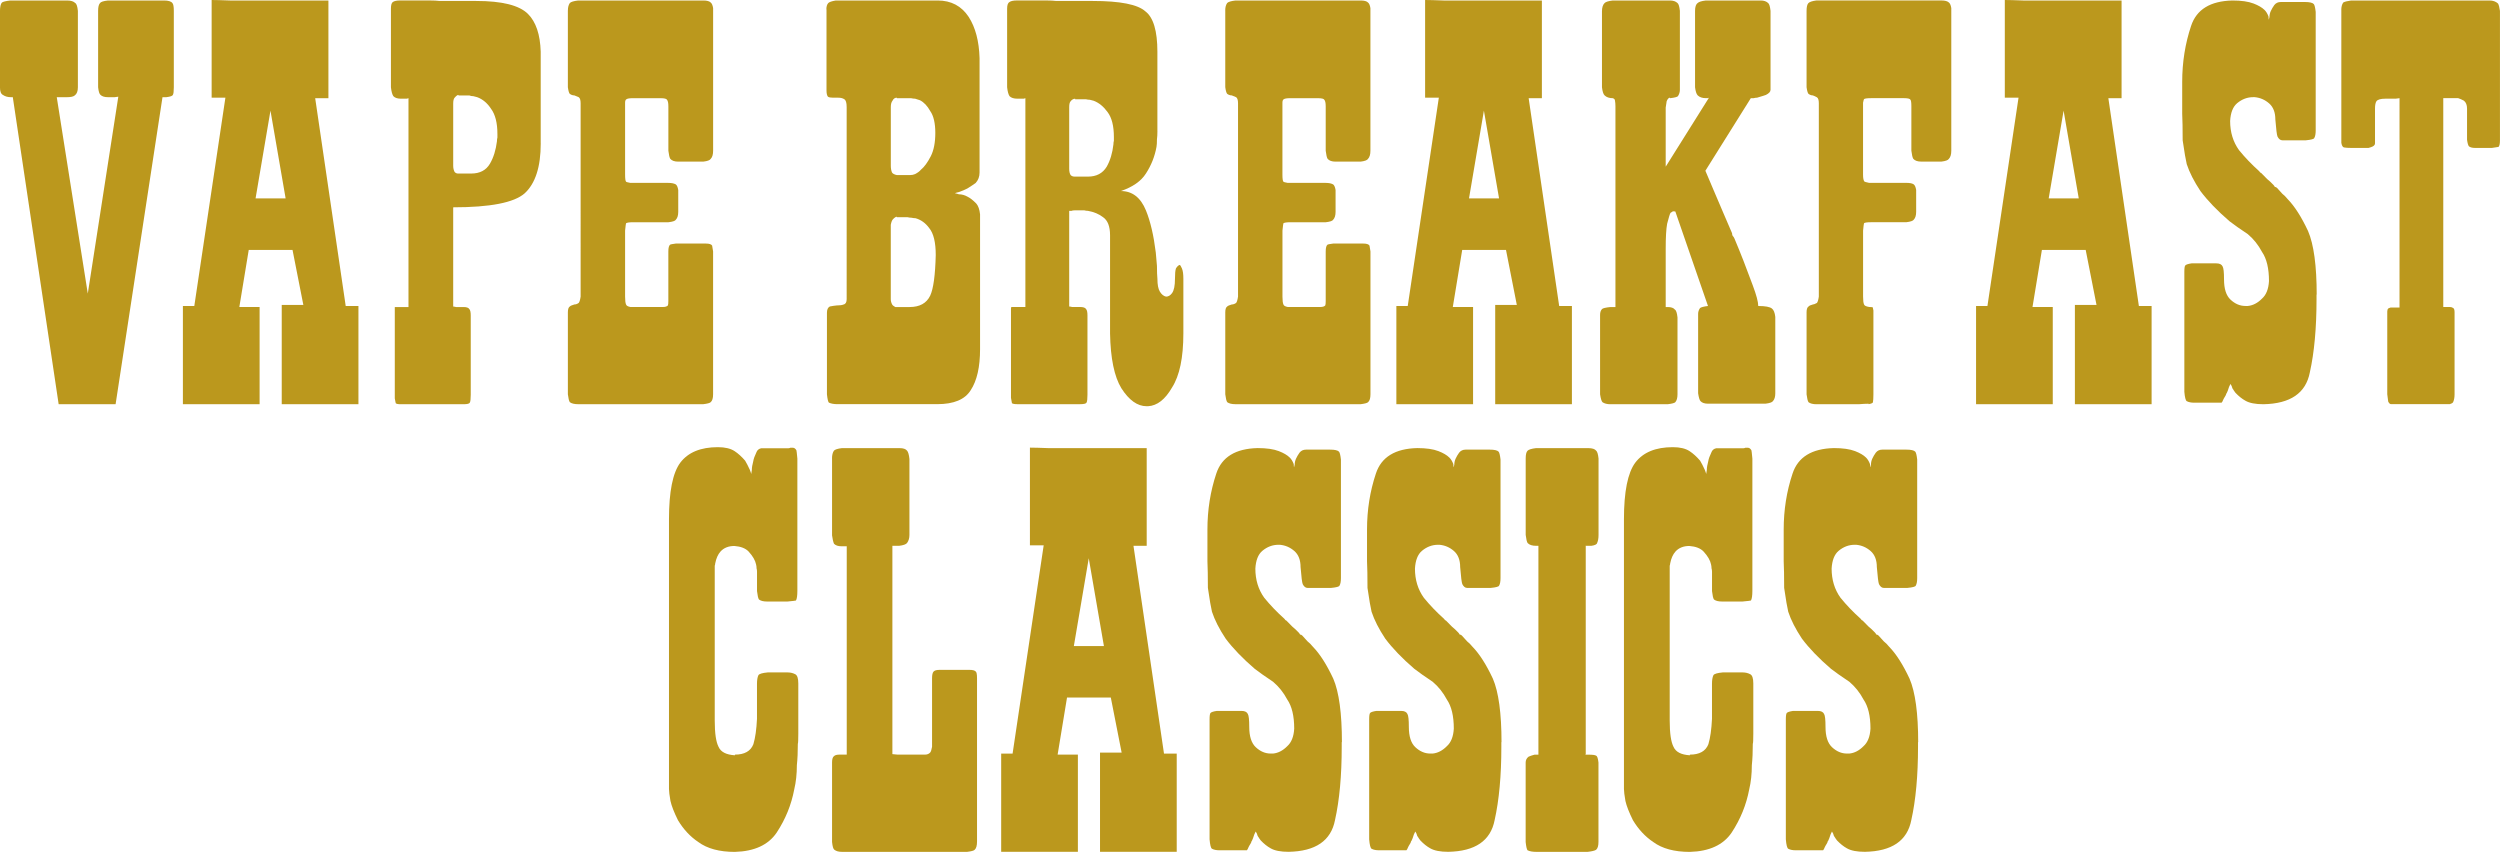 <?xml version="1.0" encoding="UTF-8"?><svg id="Layer_1" xmlns="http://www.w3.org/2000/svg" viewBox="0 0 699.42 238.31"><defs><style>.cls-1{fill:#bb981d;}</style></defs><path class="cls-1" d="M16.41,113.09L3.56,27.05v.14h.47-1.01c-.85,0-1.59-.21-2.22-.64-.54-.28-.81-.99-.81-2.13V3.19C0,1.92.18,1.09.54.71c.31-.24,1.1-.43,2.35-.57h15.87c1.08,0,1.84.24,2.29.71.36.19.61.92.74,2.2v21.37c0,1.09-.29,1.85-.87,2.27-.36.33-1.08.5-2.15.5h-2.89l8.68,54.95,8.54-55.09c-.18,0-.52.05-1.01.14h-1.88c-.94,0-1.64-.21-2.09-.64-.31-.24-.54-.95-.67-2.13V3.05c0-1.09.18-1.82.54-2.2.22-.33.96-.57,2.22-.71h15.67c1.21,0,1.99.24,2.35.71.27.28.4,1.02.4,2.2v21.37c0,1.14-.09,1.85-.27,2.13-.09.28-.7.5-1.82.64h-1.35.27l-13.12,85.9h-15.94Z"/><path class="cls-1" d="M54.36,85.61l8.7-58.28h-3.85V0c1.12,0,2.83.05,5.13.14h27.54v27.33h-3.7l8.54,58.14h3.56v27.47h-21.46v-27.76h6.05l-3.03-15.4h-12.25l-2.63,15.97h5.67v27.19h-21.46v-27.47h3.17ZM79.91,55.51l-4.24-24.56-4.17,24.56h8.41Z"/><path class="cls-1" d="M151.28,40.11c0,6.58-1.5,11.24-4.51,13.99-2.96,2.6-9.62,3.9-19.98,3.9v27.76c.18,0,.45.05.81.14h2.09c.85,0,1.39.19,1.61.57.27.28.4.88.4,1.77v22.22c0,1.18-.09,1.92-.27,2.2-.13.28-.72.43-1.75.43h-17.54c-.77,0-1.24-.09-1.42-.28,0,.05-.09-.4-.27-1.35v-25.56h3.83V27.47c-.09,0-.23.05-.4.14h-1.75c-.94,0-1.64-.24-2.09-.71-.31-.47-.54-1.3-.67-2.48V2.41c0-.99.18-1.61.54-1.85.4-.28,1.08-.43,2.02-.43h8.3c1.12,0,2.05.05,2.77.14h10.23c7.22,0,12.05,1.21,14.47,3.62,2.24,2.23,3.43,5.75,3.57,10.58v25.77-.14ZM128.27,26.55c-.27,0-.63.26-1.08.78-.27.28-.4.85-.4,1.7v17.32c0,.66.13,1.25.4,1.77.27.28.58.43.94.43h3.7c2.42,0,4.17-.92,5.25-2.77.99-1.7,1.64-3.79,1.95-6.25,0-.38.04-.73.13-1.06v-.99c0-3.12-.61-5.49-1.82-7.1-1.03-1.56-2.31-2.63-3.83-3.19l-1.08-.28c-.4,0-.79-.07-1.14-.21h-3.03v-.14Z"/><path class="cls-1" d="M158.88,2.91c0-.85.18-1.54.54-2.06.31-.33,1.1-.57,2.35-.71h34.98c1.03,0,1.73.19,2.09.57.31.24.54.76.67,1.56v39.9c0,1.04-.22,1.8-.67,2.27-.22.38-.92.64-2.09.78h-7c-1.03,0-1.77-.26-2.22-.78-.22-.33-.4-1.09-.54-2.27v-12.42c0-.95-.13-1.56-.4-1.85-.13-.28-.74-.43-1.82-.43h-7.74c-.9,0-1.48.1-1.75.28-.27.14-.4.47-.4.99v20.09c0,1.14.09,1.8.27,1.99.04.1.45.21,1.21.35h10.63c.9,0,1.59.14,2.09.43.31.24.54.76.67,1.56v6.11c0,.99-.22,1.73-.67,2.2-.18.33-.87.57-2.09.71h-9.96c-.99,0-1.61.1-1.88.28-.05.05-.13.73-.27,2.06v18.46c0,1.09.09,1.82.27,2.2.09.33.49.57,1.21.71h9.08c.67,0,1.14-.14,1.41-.43.09-.19.13-.59.13-1.21v-13.91c0-1.04.18-1.68.54-1.92.04-.05.56-.14,1.55-.28h8.41c.94,0,1.52.19,1.75.57l.27,1.63v39.97c0,1.09-.22,1.82-.67,2.2-.22.24-.92.43-2.09.57h-34.98c-1.08,0-1.86-.19-2.35-.57-.22-.33-.4-1.06-.54-2.2v-22.93c0-.85.18-1.4.54-1.63.18-.19.61-.38,1.28-.57.4,0,.81-.14,1.21-.43.22-.24.4-.83.54-1.77V28.89c0-.9-.18-1.47-.54-1.7-.09-.05-.49-.21-1.21-.5-.45,0-.87-.14-1.28-.43-.22-.24-.4-.85-.54-1.85V2.91Z"/><path class="cls-1" d="M231.19,2.63c0-.8.18-1.4.54-1.78.27-.28.96-.52,2.09-.71h28.52c3.77,0,6.66,1.54,8.68,4.61,1.88,2.93,2.89,6.77,3.03,11.5v32.02c0,1.14-.36,2.11-1.08,2.91-.58.43-1.37.95-2.35,1.56-.63.33-1.41.66-2.35.99-.67.14-1.03.26-1.08.35.18,0,.54.1,1.08.28.85,0,1.68.24,2.49.71.67.33,1.46.95,2.35,1.85.58.66.94,1.68,1.08,3.05v37.7c0,5.02-.87,8.85-2.62,11.5-1.61,2.6-4.73,3.9-9.35,3.9h-27.98c-.94,0-1.73-.14-2.35-.43-.22-.24-.4-1.02-.54-2.34v-22.79c0-.9.27-1.49.81-1.77.45-.09.8-.15,1.04-.18.25-.02.55-.06.91-.11h.13c.76,0,1.37-.09,1.82-.28.54-.14.81-.64.81-1.49V29.96c0-1.23-.23-1.96-.67-2.2-.4-.28-.96-.43-1.68-.43h-1.48c-.67,0-1.14-.09-1.41-.28-.27-.33-.4-.92-.4-1.77V2.63ZM250.9,27.33c-.54,0-.94.28-1.21.85-.31.38-.47.97-.47,1.77v16.4c0,.76.11,1.4.34,1.92.22.33.67.57,1.35.71h3.7c.49,0,.96-.09,1.41-.28.72-.38,1.26-.78,1.61-1.21.94-.76,1.86-2.01,2.76-3.76.85-1.66,1.28-3.83,1.28-6.53s-.47-4.78-1.41-6.11c-.81-1.47-1.77-2.48-2.89-3.05-.54-.19-.99-.33-1.35-.43-.36,0-.74-.05-1.14-.14h-3.97v-.14ZM250.9,60.63c-.27,0-.63.24-1.08.71-.27.28-.47.81-.61,1.56v20.8c0,.57.16,1.11.47,1.63.18.19.45.38.81.57h3.97c2.83,0,4.75-1.06,5.78-3.19.9-1.94,1.41-5.73,1.55-11.36,0-3.55-.61-6.06-1.82-7.53-1.03-1.42-2.31-2.34-3.83-2.77-.36,0-.74-.05-1.14-.14-.36,0-.72-.05-1.08-.14h-3.03v-.14Z"/><path class="cls-1" d="M323.81,36.63c0,.95-.04,1.73-.13,2.34,0,.95-.04,1.66-.13,2.13-.49,2.7-1.48,5.18-2.96,7.45-1.35,2.13-3.68,3.76-7,4.9,3.18,0,5.52,1.8,7,5.4,1.26,3.08,2.17,7,2.76,11.78,0,.1.04.58.13,1.46.09.88.16,1.64.2,2.31,0,1.56.04,2.77.13,3.62,0,1.61.22,2.79.67,3.55.49.81,1.08,1.28,1.75,1.42.63,0,1.19-.33,1.68-.99.54-.76.81-2.08.81-3.98,0-1.42.09-2.39.27-2.91.31-.52.65-.85,1.01-.99.18,0,.4.33.67.99.27.62.4,1.59.4,2.91v15.26c0,6.77-1.05,11.81-3.16,15.12-1.93,3.36-4.17,5.11-6.73,5.25h-.4c-2.56,0-4.91-1.68-7.06-5.04-1.97-3.22-3.03-8.33-3.16-15.33v-27.47c0-2.46-.65-4.14-1.95-5.04-1.17-.9-2.58-1.49-4.24-1.78-.36,0-.7-.05-1.01-.14h-2.69c-.4,0-.7.05-.87.14h-.67v26.76c.18,0,.45.05.81.14h2.22c.9,0,1.46.19,1.68.57.27.28.4.88.4,1.77v22.22c0,1.18-.09,1.92-.27,2.2-.13.28-.74.43-1.82.43h-17.49c-.81,0-1.32-.09-1.55-.28,0-.05-.09-.54-.27-1.49v-24.99c0-.19.04-.33.13-.43h3.9V27.47c-.09,0-.22.05-.4.14h-1.82c-1.03,0-1.77-.24-2.22-.71-.31-.47-.54-1.3-.67-2.48V2.41c0-.99.22-1.61.67-1.85.4-.28,1.1-.43,2.09-.43h8.27c1.08,0,1.99.05,2.76.14h10.16c7.67,0,12.58.97,14.73,2.91,2.24,1.7,3.36,5.47,3.36,11.29v22.29-.14ZM300.81,27.62c-.49,0-.92.24-1.28.71-.27.28-.4.83-.4,1.63v17.25c0,.76.13,1.35.4,1.77.27.28.65.43,1.14.43h3.7c2.38,0,4.12-.92,5.25-2.77.99-1.75,1.61-3.83,1.88-6.25,0-.38.04-.71.13-.99v-1.06c0-3.08-.58-5.4-1.75-6.96-1.12-1.56-2.42-2.63-3.9-3.19l-1.08-.28c-.36,0-.72-.05-1.08-.14h-3.03v-.14Z"/><path class="cls-1" d="M342.78,2.91c0-.85.18-1.54.54-2.06.31-.33,1.1-.57,2.35-.71h34.98c1.03,0,1.73.19,2.08.57.31.24.54.76.67,1.56v39.9c0,1.04-.22,1.8-.67,2.27-.22.38-.92.64-2.08.78h-7c-1.03,0-1.77-.26-2.22-.78-.22-.33-.4-1.09-.54-2.27v-12.42c0-.95-.13-1.56-.4-1.85-.13-.28-.74-.43-1.82-.43h-7.74c-.9,0-1.48.1-1.75.28-.27.14-.4.47-.4.99v20.09c0,1.14.09,1.8.27,1.99.04.1.45.21,1.21.35h10.63c.9,0,1.59.14,2.09.43.31.24.54.76.67,1.56v6.11c0,.99-.22,1.73-.67,2.2-.18.33-.87.57-2.09.71h-9.95c-.99,0-1.61.1-1.88.28-.05.05-.13.73-.27,2.06v18.46c0,1.09.09,1.82.27,2.2.09.33.49.57,1.21.71h9.08c.67,0,1.14-.14,1.41-.43.09-.19.13-.59.13-1.21v-13.91c0-1.04.18-1.68.54-1.92.04-.05.56-.14,1.55-.28h8.41c.94,0,1.52.19,1.75.57l.27,1.63v39.97c0,1.09-.22,1.82-.67,2.2-.22.24-.92.43-2.08.57h-34.98c-1.08,0-1.86-.19-2.35-.57-.22-.33-.4-1.06-.54-2.2v-22.93c0-.85.18-1.4.54-1.63.18-.19.61-.38,1.28-.57.4,0,.81-.14,1.21-.43.22-.24.4-.83.54-1.77V28.89c0-.9-.18-1.47-.54-1.7-.09-.05-.49-.21-1.21-.5-.45,0-.87-.14-1.28-.43-.22-.24-.4-.85-.54-1.85V2.91Z"/><path class="cls-1" d="M393.84,85.61l8.7-58.28h-3.84V0c1.12,0,2.83.05,5.13.14h27.54v27.33h-3.7l8.54,58.14h3.56v27.47h-21.46v-27.76h6.05l-3.03-15.4h-12.25l-2.63,15.97h5.67v27.19h-21.46v-27.47h3.17ZM419.39,55.51l-4.24-24.56-4.17,24.56h8.41Z"/><path class="cls-1" d="M467.22,27.33c-.36,0-.67.33-.94.99-.05.28-.08.51-.1.67-.02.17-.08.53-.17,1.1v16.54l12.11-19.31-.27.14h-.6c-.99,0-1.75-.26-2.29-.78-.36-.38-.6-1.14-.74-2.27V3.05c0-1.14.25-1.87.74-2.2.31-.33,1.08-.57,2.29-.71h15.34c.9,0,1.59.24,2.08.71.31.24.54.97.67,2.2v22.08c0,.52-.43.99-1.28,1.42-.22.1-1.05.35-2.49.78-.36,0-.67.05-.94.14h-.81l-12.71,20.3,2.35,5.54c.94,2.18,1.8,4.2,2.59,6.07.78,1.87,1.62,3.82,2.52,5.86,0,.38.09.66.27.85.09.1.16.18.2.25.04.07.11.2.2.39,1.66,3.93,3.36,8.28,5.11,13.06,1.03,2.74,1.55,4.69,1.55,5.82,1.97,0,3.25.24,3.83.71.49.38.81,1.16.94,2.34v21.37c0,.99-.22,1.73-.67,2.2-.22.33-.92.57-2.09.71h-16.08c-.94,0-1.64-.24-2.08-.71-.27-.28-.49-1.02-.67-2.2v-22.22c0-.57.18-1.11.54-1.63.31-.24,1.05-.43,2.22-.57l-9.15-26.48-.13.14v-.14h-.54s-.27.14-.67.43c-.18.28-.49,1.3-.94,3.05-.27,1.47-.4,3.81-.4,7.03v16.26h-.2.74c.99,0,1.66.24,2.02.71.36.19.6.92.74,2.2v21.51c0,.99-.2,1.73-.61,2.2-.22.24-.94.43-2.15.57h-16.01c-.94,0-1.68-.19-2.22-.57-.27-.28-.49-1.02-.67-2.2v-22.22c0-.71.18-1.25.54-1.63.22-.24,1.01-.43,2.35-.57h1.41V29.74c0-.66-.05-1.18-.13-1.56,0-.33-.2-.57-.61-.71-.99,0-1.75-.26-2.29-.78-.36-.33-.6-1.09-.74-2.27V3.19c0-1.09.25-1.87.74-2.34.31-.33,1.08-.57,2.29-.71h16.01c.9,0,1.59.24,2.09.71.31.24.54.97.67,2.2v22.08c0,.62-.18,1.21-.54,1.77-.22.24-.96.43-2.22.57v-.14Z"/><path class="cls-1" d="M522.78,112.95c-.76,0-1.68.05-2.76.14h-11.84c-.99,0-1.73-.19-2.22-.57-.22-.33-.4-1.06-.54-2.2v-22.93c0-.85.18-1.4.54-1.63.22-.24.63-.43,1.21-.57.22,0,.6-.14,1.14-.43.22-.24.4-.83.54-1.77V28.89c0-.9-.18-1.46-.54-1.67-.36-.21-.74-.39-1.14-.53-.4,0-.81-.14-1.21-.43-.22-.24-.4-.85-.54-1.85V3.05c0-1.09.17-1.81.5-2.17.34-.35,1.09-.6,2.25-.75h34.98c.99,0,1.68.19,2.09.57.31.24.54.76.67,1.56v39.9c0,1.04-.22,1.8-.67,2.27-.23.38-.92.64-2.09.78h-5.65c-1.03,0-1.77-.26-2.22-.78-.22-.33-.4-1.09-.54-2.27v-12.42c0-1.04-.09-1.66-.27-1.85-.13-.28-.74-.43-1.82-.43h-9.08c-1.21,0-1.91.1-2.08.28-.05.05-.14.38-.27.99v20.09c0,1.04.13,1.7.4,1.99.04.05.47.17,1.28.35h10.43c.99,0,1.68.14,2.08.43.31.24.54.76.67,1.56v6.11c0,.99-.22,1.73-.67,2.2-.22.33-.92.57-2.08.71h-9.75c-1.21,0-1.91.1-2.08.28-.05.05-.14.73-.27,2.06v18.46c0,1.09.09,1.82.27,2.2.09.33.56.57,1.41.71.54,0,.9.05,1.08.14-.05,0,0,.28.13.85v23.43c0,1.09-.05,1.82-.13,2.2,0,.24-.4.43-1.21.57v-.14Z"/><path class="cls-1" d="M556.02,85.61l8.7-58.28h-3.84V0c1.12,0,2.83.05,5.13.14h27.54v27.33h-3.7l8.54,58.14h3.56v27.47h-21.46v-27.76h6.05l-3.03-15.4h-12.25l-2.63,15.97h5.67v27.19h-21.46v-27.47h3.17ZM581.57,55.51l-4.24-24.56-4.17,24.56h8.41Z"/><path class="cls-1" d="M648.09,82.42v1.28c0,8.09-.63,14.93-1.88,20.52-1.12,5.77-5.45,8.73-12.98,8.87-2.24,0-3.92-.33-5.05-.99-.94-.52-1.86-1.25-2.76-2.2-.22-.28-.52-.71-.87-1.28-.09-.43-.27-.83-.54-1.21l-.4.85c-.22.76-.45,1.35-.67,1.78l-.14.14v.14c-.09.24-.21.47-.37.71-.16.24-.33.54-.5.92-.09.28-.22.52-.4.71h-7.67c-.85,0-1.55-.14-2.08-.43-.31-.19-.54-1.06-.67-2.63v-33.58c0-.99.09-1.59.27-1.77.22-.24.81-.43,1.75-.57h6.93c.9,0,1.48.28,1.75.85.27.43.4,1.63.4,3.62,0,2.65.6,4.54,1.82,5.68,1.26,1.18,2.65,1.77,4.17,1.77h.67c1.43-.14,2.76-.83,3.97-2.06,1.17-1.04,1.82-2.67,1.95-4.9,0-3.55-.65-6.27-1.95-8.16-1.03-1.94-2.35-3.6-3.97-4.97-.45-.33-.93-.66-1.45-.99-.52-.33-1-.66-1.45-.99-1.44-1.04-2.18-1.59-2.22-1.63-3.41-2.93-6.12-5.75-8.14-8.45-1.79-2.7-3.07-5.21-3.83-7.53-.27-1.09-.65-3.31-1.14-6.67,0-3.22-.04-5.7-.13-7.45v-8.87c0-5.49.83-10.72,2.49-15.69,1.52-4.59,5.38-6.96,11.57-7.1,2.47,0,4.44.28,5.92.85,1.35.52,2.35,1.11,3.03,1.77.45.43.83,1.04,1.14,1.85,0,.57.04.85.14.85-.05,0,0-.24.13-.71,0-.57.12-1.12.37-1.67.25-.54.57-1.1.98-1.67.45-.57,1.05-.85,1.82-.85h6.73c1.3,0,2.13.19,2.49.57.22.24.4.97.54,2.2v33.15c0,.99-.14,1.7-.4,2.13-.09.28-.87.5-2.35.64h-6.59c-.54,0-.99-.35-1.35-1.06-.18-.43-.38-2.01-.6-4.76,0-1.99-.58-3.49-1.75-4.51-1.17-1.02-2.51-1.6-4.04-1.74h-.4c-1.66,0-3.16.57-4.51,1.7-1.17.99-1.82,2.65-1.95,4.97,0,3.12.83,5.85,2.49,8.16,1.66,2.04,3.54,4,5.65,5.89l.27.35.27.14c.72.76,1.28,1.33,1.68,1.7.54.43,1.12.97,1.75,1.63.18.19.31.38.4.57.22,0,.43.1.61.28.54.57,1.03,1.11,1.48,1.63.45.33.96.85,1.55,1.56,1.93,1.99,3.81,4.95,5.65,8.87,1.61,3.74,2.42,9.7,2.42,17.89v-.14Z"/><path class="cls-1" d="M655.02,2.77c0-.85.18-1.54.54-2.06.4-.24,1.14-.43,2.22-.57h38.74c.94,0,1.73.28,2.35.85.22.38.4,1.06.54,2.06v36.2c0,.95-.13,1.56-.4,1.85l-1.82.28h-4.84c-.67,0-1.21-.14-1.61-.43-.22-.24-.4-.85-.54-1.85v-8.73c0-.99-.29-1.73-.87-2.2-.36-.19-.65-.33-.87-.43-.22-.09-.47-.19-.74-.28h-4.17v58.42h1.82c.36,0,.67.1.94.28.27.14.4.54.4,1.21v22.93c0,.9-.14,1.63-.4,2.2-.13.24-.45.43-.94.57h-16.41c-.31,0-.58-.24-.81-.71,0,.05-.09-.64-.27-2.06v-23.14c0-.38.09-.66.27-.85.04-.05.27-.14.67-.28h2.49V27.47c-.18,0-.54.05-1.08.14h-2.89c-1.3,0-2.13.24-2.49.71-.27.43-.4,1.11-.4,2.06v9.73c0,.33-.2.62-.61.85-.27.14-.67.28-1.21.43h-4.71c-.99,0-1.7-.05-2.15-.14-.36-.09-.61-.52-.74-1.28V2.77Z"/><path class="cls-1" d="M205.59,211.12c2.69,0,4.42-.97,5.18-2.91.54-1.8.87-4.16,1.01-7.1v-9.8c0-1.04.13-1.85.4-2.41.22-.38,1.1-.64,2.62-.78h5.52c.81,0,1.52.17,2.15.5.58.28.87,1.14.87,2.56v14.13c0,1.75-.05,2.67-.13,2.77,0,2.32-.09,4.31-.27,5.96,0,2.51-.25,4.78-.74,6.82-.81,4.31-2.45,8.33-4.91,12.07-2.33,3.45-6.24,5.25-11.71,5.4-4.31,0-7.72-.92-10.23-2.77-2.25-1.51-4.15-3.55-5.68-6.1-1.08-2.18-1.78-3.98-2.1-5.4-.27-1.56-.41-2.67-.41-3.34v-75.46c0-7.71,1.05-12.99,3.17-15.83,2.2-2.89,5.7-4.33,10.51-4.33,2.02,0,3.59.38,4.72,1.14.94.62,1.91,1.49,2.9,2.63.4.66.85,1.54,1.35,2.63.27.71.4,1.09.4,1.14-.05,0,0-.38.13-1.14,0-.66.13-1.49.4-2.48.09-.61.38-1.44.88-2.48.22-.61.67-.99,1.35-1.14h7.62c.18,0,.36-.05.54-.14h.67c.4,0,.74.24,1.01.71.04.05.13.83.27,2.34v36.92c0,1.42-.13,2.34-.4,2.77-.09.05-.87.14-2.35.28h-5.78c-.99,0-1.73-.19-2.22-.57-.22-.33-.4-1.11-.54-2.34v-5.4c0-.38-.04-.71-.13-.99,0-.38-.04-.73-.13-1.06-.23-1.14-.92-2.34-2.09-3.62-.85-.9-2.18-1.42-3.97-1.56-1.66,0-2.96.52-3.9,1.56-.72.81-1.21,1.92-1.48,3.34,0,.19-.04.4-.13.64v43.3c0,3.55.36,6.01,1.08,7.38.63,1.42,2.15,2.2,4.57,2.34v-.14Z"/><path class="cls-1" d="M232.77,128.28c0-.95.18-1.68.54-2.2.31-.33,1.06-.57,2.23-.71h16.13c1.03,0,1.73.24,2.09.71.31.33.54,1.11.67,2.34v21.23c0,.9-.22,1.66-.67,2.27-.31.38-1.05.64-2.22.78h-1.88v58.28c.27,0,.76.05,1.48.14h7.6c.63,0,1.12-.19,1.48-.57.22-.24.4-.78.54-1.63v-19.17c0-.95.14-1.57.44-1.88.29-.31.84-.46,1.65-.46h8.41c.85,0,1.41.14,1.68.43.27.14.4.78.4,1.92v45.65c0,1.18-.22,1.96-.67,2.34-.22.24-.92.43-2.09.57h-35.04c-.9,0-1.59-.19-2.09-.57-.32-.19-.54-.92-.67-2.2v-22.22c0-.95.18-1.54.54-1.78.27-.28.76-.43,1.48-.43h2.09v-58.43.14h-1.48c-.94,0-1.64-.24-2.09-.71-.22-.52-.4-1.3-.54-2.34v-21.51Z"/><path class="cls-1" d="M283.29,210.84l8.7-58.28h-3.85v-27.33c1.12,0,2.83.05,5.13.14h27.54v27.33h-3.7l8.54,58.14h3.56v27.47h-21.46v-27.76h6.05l-3.03-15.4h-12.25l-2.63,15.97h5.67v27.19h-21.46v-27.47h3.17ZM308.84,180.74l-4.24-24.56-4.17,24.56h8.41Z"/><path class="cls-1" d="M375.37,207.64v1.28c0,8.09-.63,14.93-1.88,20.52-1.12,5.78-5.45,8.73-12.98,8.87-2.24,0-3.92-.33-5.04-.99-.94-.52-1.86-1.25-2.76-2.2-.22-.28-.52-.71-.87-1.28-.09-.43-.27-.83-.54-1.21l-.4.85c-.23.76-.45,1.35-.67,1.78l-.13.14v.14c-.09.24-.21.47-.37.71-.16.24-.33.54-.5.92-.09.28-.22.52-.4.71h-7.67c-.85,0-1.55-.14-2.09-.43-.31-.19-.54-1.06-.67-2.63v-33.58c0-.99.09-1.59.27-1.78.22-.24.81-.43,1.75-.57h6.93c.9,0,1.48.28,1.75.85.27.43.4,1.63.4,3.62,0,2.65.61,4.54,1.82,5.68,1.26,1.18,2.65,1.78,4.17,1.78h.67c1.43-.14,2.76-.83,3.97-2.06,1.17-1.04,1.82-2.67,1.95-4.9,0-3.55-.65-6.27-1.95-8.16-1.03-1.94-2.35-3.6-3.97-4.97-.45-.33-.93-.66-1.45-.99-.52-.33-1-.66-1.45-.99-1.44-1.04-2.18-1.58-2.22-1.63-3.41-2.93-6.12-5.75-8.14-8.45-1.79-2.7-3.07-5.21-3.83-7.53-.27-1.09-.65-3.31-1.14-6.67,0-3.22-.05-5.7-.13-7.45v-8.87c0-5.49.83-10.72,2.49-15.69,1.52-4.59,5.38-6.96,11.57-7.1,2.47,0,4.44.28,5.92.85,1.35.52,2.35,1.11,3.03,1.78.45.43.83,1.04,1.14,1.85,0,.57.04.85.13.85-.04,0,0-.24.14-.71,0-.57.12-1.12.37-1.67.25-.54.57-1.1.98-1.67.45-.57,1.05-.85,1.82-.85h6.73c1.3,0,2.13.19,2.49.57.22.24.4.97.54,2.2v33.15c0,.99-.14,1.7-.4,2.13-.09.28-.87.5-2.35.64h-6.59c-.54,0-.99-.35-1.35-1.06-.18-.43-.38-2.01-.6-4.76,0-1.99-.58-3.49-1.75-4.51-1.17-1.02-2.51-1.6-4.04-1.74h-.4c-1.66,0-3.16.57-4.51,1.7-1.17.99-1.82,2.65-1.95,4.97,0,3.12.83,5.85,2.49,8.16,1.66,2.04,3.54,4,5.65,5.89l.27.35.27.14c.72.76,1.28,1.33,1.68,1.7.54.43,1.12.97,1.75,1.63.18.19.31.38.4.57.22,0,.43.1.61.28.54.57,1.03,1.11,1.48,1.63.45.33.96.85,1.55,1.56,1.93,1.99,3.81,4.95,5.65,8.87,1.61,3.74,2.42,9.7,2.42,17.89v-.14Z"/><path class="cls-1" d="M420.03,207.64v1.28c0,8.09-.63,14.93-1.88,20.52-1.12,5.78-5.45,8.73-12.98,8.87-2.24,0-3.92-.33-5.05-.99-.94-.52-1.86-1.25-2.76-2.2-.22-.28-.52-.71-.87-1.28-.09-.43-.27-.83-.54-1.21l-.4.85c-.22.76-.45,1.35-.67,1.78l-.14.14v.14c-.09.24-.21.47-.37.71-.16.24-.33.54-.5.92-.09.28-.22.52-.4.71h-7.67c-.85,0-1.55-.14-2.08-.43-.31-.19-.54-1.06-.67-2.63v-33.58c0-.99.09-1.59.27-1.78.22-.24.81-.43,1.75-.57h6.93c.9,0,1.48.28,1.75.85.27.43.4,1.63.4,3.62,0,2.65.6,4.54,1.82,5.68,1.26,1.18,2.65,1.78,4.17,1.78h.67c1.43-.14,2.76-.83,3.97-2.06,1.17-1.04,1.82-2.67,1.95-4.9,0-3.55-.65-6.27-1.95-8.16-1.03-1.94-2.35-3.6-3.97-4.97-.45-.33-.93-.66-1.45-.99-.52-.33-1-.66-1.45-.99-1.44-1.04-2.18-1.58-2.22-1.63-3.41-2.93-6.12-5.75-8.14-8.45-1.79-2.7-3.07-5.21-3.83-7.53-.27-1.09-.65-3.31-1.14-6.67,0-3.22-.04-5.7-.13-7.45v-8.87c0-5.49.83-10.72,2.49-15.69,1.52-4.59,5.38-6.96,11.57-7.1,2.47,0,4.44.28,5.92.85,1.35.52,2.35,1.11,3.03,1.78.45.43.83,1.04,1.14,1.85,0,.57.04.85.14.85-.05,0,0-.24.13-.71,0-.57.12-1.12.37-1.67.25-.54.57-1.1.98-1.67.45-.57,1.05-.85,1.82-.85h6.73c1.3,0,2.13.19,2.49.57.22.24.4.97.54,2.2v33.15c0,.99-.14,1.7-.4,2.13-.09.28-.87.5-2.35.64h-6.59c-.54,0-.99-.35-1.35-1.06-.18-.43-.38-2.01-.6-4.76,0-1.99-.58-3.49-1.75-4.51-1.17-1.02-2.51-1.6-4.04-1.74h-.4c-1.66,0-3.16.57-4.51,1.7-1.17.99-1.82,2.65-1.95,4.97,0,3.12.83,5.85,2.49,8.16,1.66,2.04,3.54,4,5.65,5.89l.27.35.27.14c.72.76,1.28,1.33,1.68,1.7.54.43,1.12.97,1.75,1.63.18.19.31.38.4.57.22,0,.43.1.61.28.54.57,1.03,1.11,1.48,1.63.45.33.96.85,1.55,1.56,1.93,1.99,3.81,4.95,5.65,8.87,1.61,3.74,2.42,9.7,2.42,17.89v-.14Z"/><path class="cls-1" d="M443.64,152.56v58.43l-.14.14h-.27,1.08c1.21,0,1.95.09,2.22.28.31.1.54.73.67,1.92v22.22c0,1.09-.22,1.82-.67,2.2-.36.24-1.14.43-2.35.57h-14.46c-.94,0-1.73-.14-2.35-.43-.22-.24-.4-1.02-.54-2.34v-22.22c0-.66.27-1.21.81-1.63.4-.19.96-.38,1.68-.57h1.08v-58.57.14h.61-1.28c-1.08,0-1.86-.26-2.35-.78-.22-.33-.4-1.09-.54-2.27v-21.37c0-1.09.17-1.81.5-2.16s1.13-.6,2.39-.75h14.6c1.12,0,1.86.24,2.22.71.31.24.54.97.67,2.2v21.37c0,.95-.13,1.7-.4,2.27-.09.38-.63.64-1.61.78h-1.55v-.14Z"/><path class="cls-1" d="M472.77,211.12c2.69,0,4.42-.97,5.18-2.91.54-1.8.87-4.16,1.01-7.1v-9.8c0-1.04.13-1.85.4-2.41.22-.38,1.1-.64,2.62-.78h5.52c.81,0,1.52.17,2.15.5.58.28.87,1.14.87,2.56v14.13c0,1.75-.05,2.67-.14,2.77,0,2.32-.09,4.31-.27,5.96,0,2.51-.25,4.78-.74,6.82-.81,4.31-2.45,8.33-4.91,12.07-2.33,3.45-6.24,5.25-11.71,5.4-4.31,0-7.72-.92-10.23-2.77-2.25-1.51-4.15-3.55-5.68-6.1-1.08-2.18-1.78-3.98-2.1-5.4-.27-1.56-.41-2.67-.41-3.34v-75.46c0-7.71,1.06-12.99,3.17-15.83,2.2-2.89,5.7-4.33,10.51-4.33,2.02,0,3.59.38,4.72,1.14.94.62,1.91,1.49,2.9,2.63.4.66.85,1.54,1.35,2.63.27.71.4,1.09.4,1.14-.05,0,0-.38.13-1.14,0-.66.14-1.49.41-2.48.09-.61.38-1.44.88-2.48.22-.61.67-.99,1.35-1.14h7.62c.18,0,.36-.05.54-.14h.67c.4,0,.74.24,1.01.71.04.05.13.83.27,2.34v36.92c0,1.42-.14,2.34-.4,2.77-.09.05-.87.14-2.35.28h-5.78c-.99,0-1.73-.19-2.22-.57-.23-.33-.4-1.11-.54-2.34v-5.4c0-.38-.05-.71-.14-.99,0-.38-.05-.73-.13-1.06-.22-1.14-.92-2.34-2.09-3.62-.85-.9-2.18-1.42-3.97-1.56-1.66,0-2.96.52-3.9,1.56-.72.81-1.21,1.92-1.48,3.34,0,.19-.05.4-.13.64v43.3c0,3.55.36,6.01,1.08,7.38.63,1.42,2.15,2.2,4.57,2.34v-.14Z"/><path class="cls-1" d="M536.6,207.64v1.28c0,8.09-.63,14.93-1.88,20.52-1.12,5.78-5.45,8.73-12.98,8.87-2.24,0-3.92-.33-5.05-.99-.94-.52-1.86-1.25-2.76-2.2-.22-.28-.52-.71-.87-1.28-.09-.43-.27-.83-.54-1.21l-.4.85c-.22.76-.45,1.35-.67,1.78l-.14.14v.14c-.09.24-.21.47-.37.71-.16.24-.33.54-.5.92-.09.28-.22.52-.4.71h-7.67c-.85,0-1.55-.14-2.08-.43-.31-.19-.54-1.06-.67-2.63v-33.58c0-.99.09-1.59.27-1.78.22-.24.81-.43,1.75-.57h6.93c.9,0,1.48.28,1.75.85.27.43.4,1.63.4,3.62,0,2.65.6,4.54,1.82,5.68,1.26,1.18,2.65,1.78,4.17,1.78h.67c1.43-.14,2.76-.83,3.97-2.06,1.17-1.04,1.82-2.67,1.95-4.9,0-3.55-.65-6.27-1.95-8.16-1.03-1.94-2.35-3.6-3.97-4.97-.45-.33-.93-.66-1.45-.99-.52-.33-1-.66-1.45-.99-1.44-1.04-2.18-1.58-2.22-1.63-3.41-2.93-6.12-5.75-8.14-8.45-1.79-2.7-3.07-5.21-3.83-7.53-.27-1.09-.65-3.31-1.14-6.67,0-3.22-.04-5.7-.13-7.45v-8.87c0-5.49.83-10.72,2.49-15.69,1.52-4.59,5.38-6.96,11.57-7.1,2.47,0,4.44.28,5.92.85,1.35.52,2.35,1.11,3.03,1.78.45.43.83,1.04,1.14,1.85,0,.57.04.85.14.85-.05,0,0-.24.13-.71,0-.57.12-1.12.37-1.67.25-.54.57-1.1.98-1.67.45-.57,1.05-.85,1.82-.85h6.73c1.3,0,2.13.19,2.49.57.22.24.4.97.54,2.2v33.15c0,.99-.14,1.7-.4,2.13-.09.28-.87.5-2.35.64h-6.59c-.54,0-.99-.35-1.35-1.06-.18-.43-.38-2.01-.6-4.76,0-1.99-.58-3.49-1.75-4.51-1.17-1.02-2.51-1.6-4.04-1.74h-.4c-1.66,0-3.16.57-4.51,1.7-1.17.99-1.82,2.65-1.95,4.97,0,3.12.83,5.85,2.49,8.16,1.66,2.04,3.54,4,5.65,5.89l.27.35.27.14c.72.76,1.28,1.33,1.68,1.7.54.43,1.12.97,1.75,1.63.18.19.31.38.4.57.22,0,.43.1.61.28.54.57,1.03,1.11,1.48,1.63.45.33.96.85,1.55,1.56,1.93,1.99,3.81,4.95,5.65,8.87,1.61,3.74,2.42,9.7,2.42,17.89v-.14Z"/></svg>